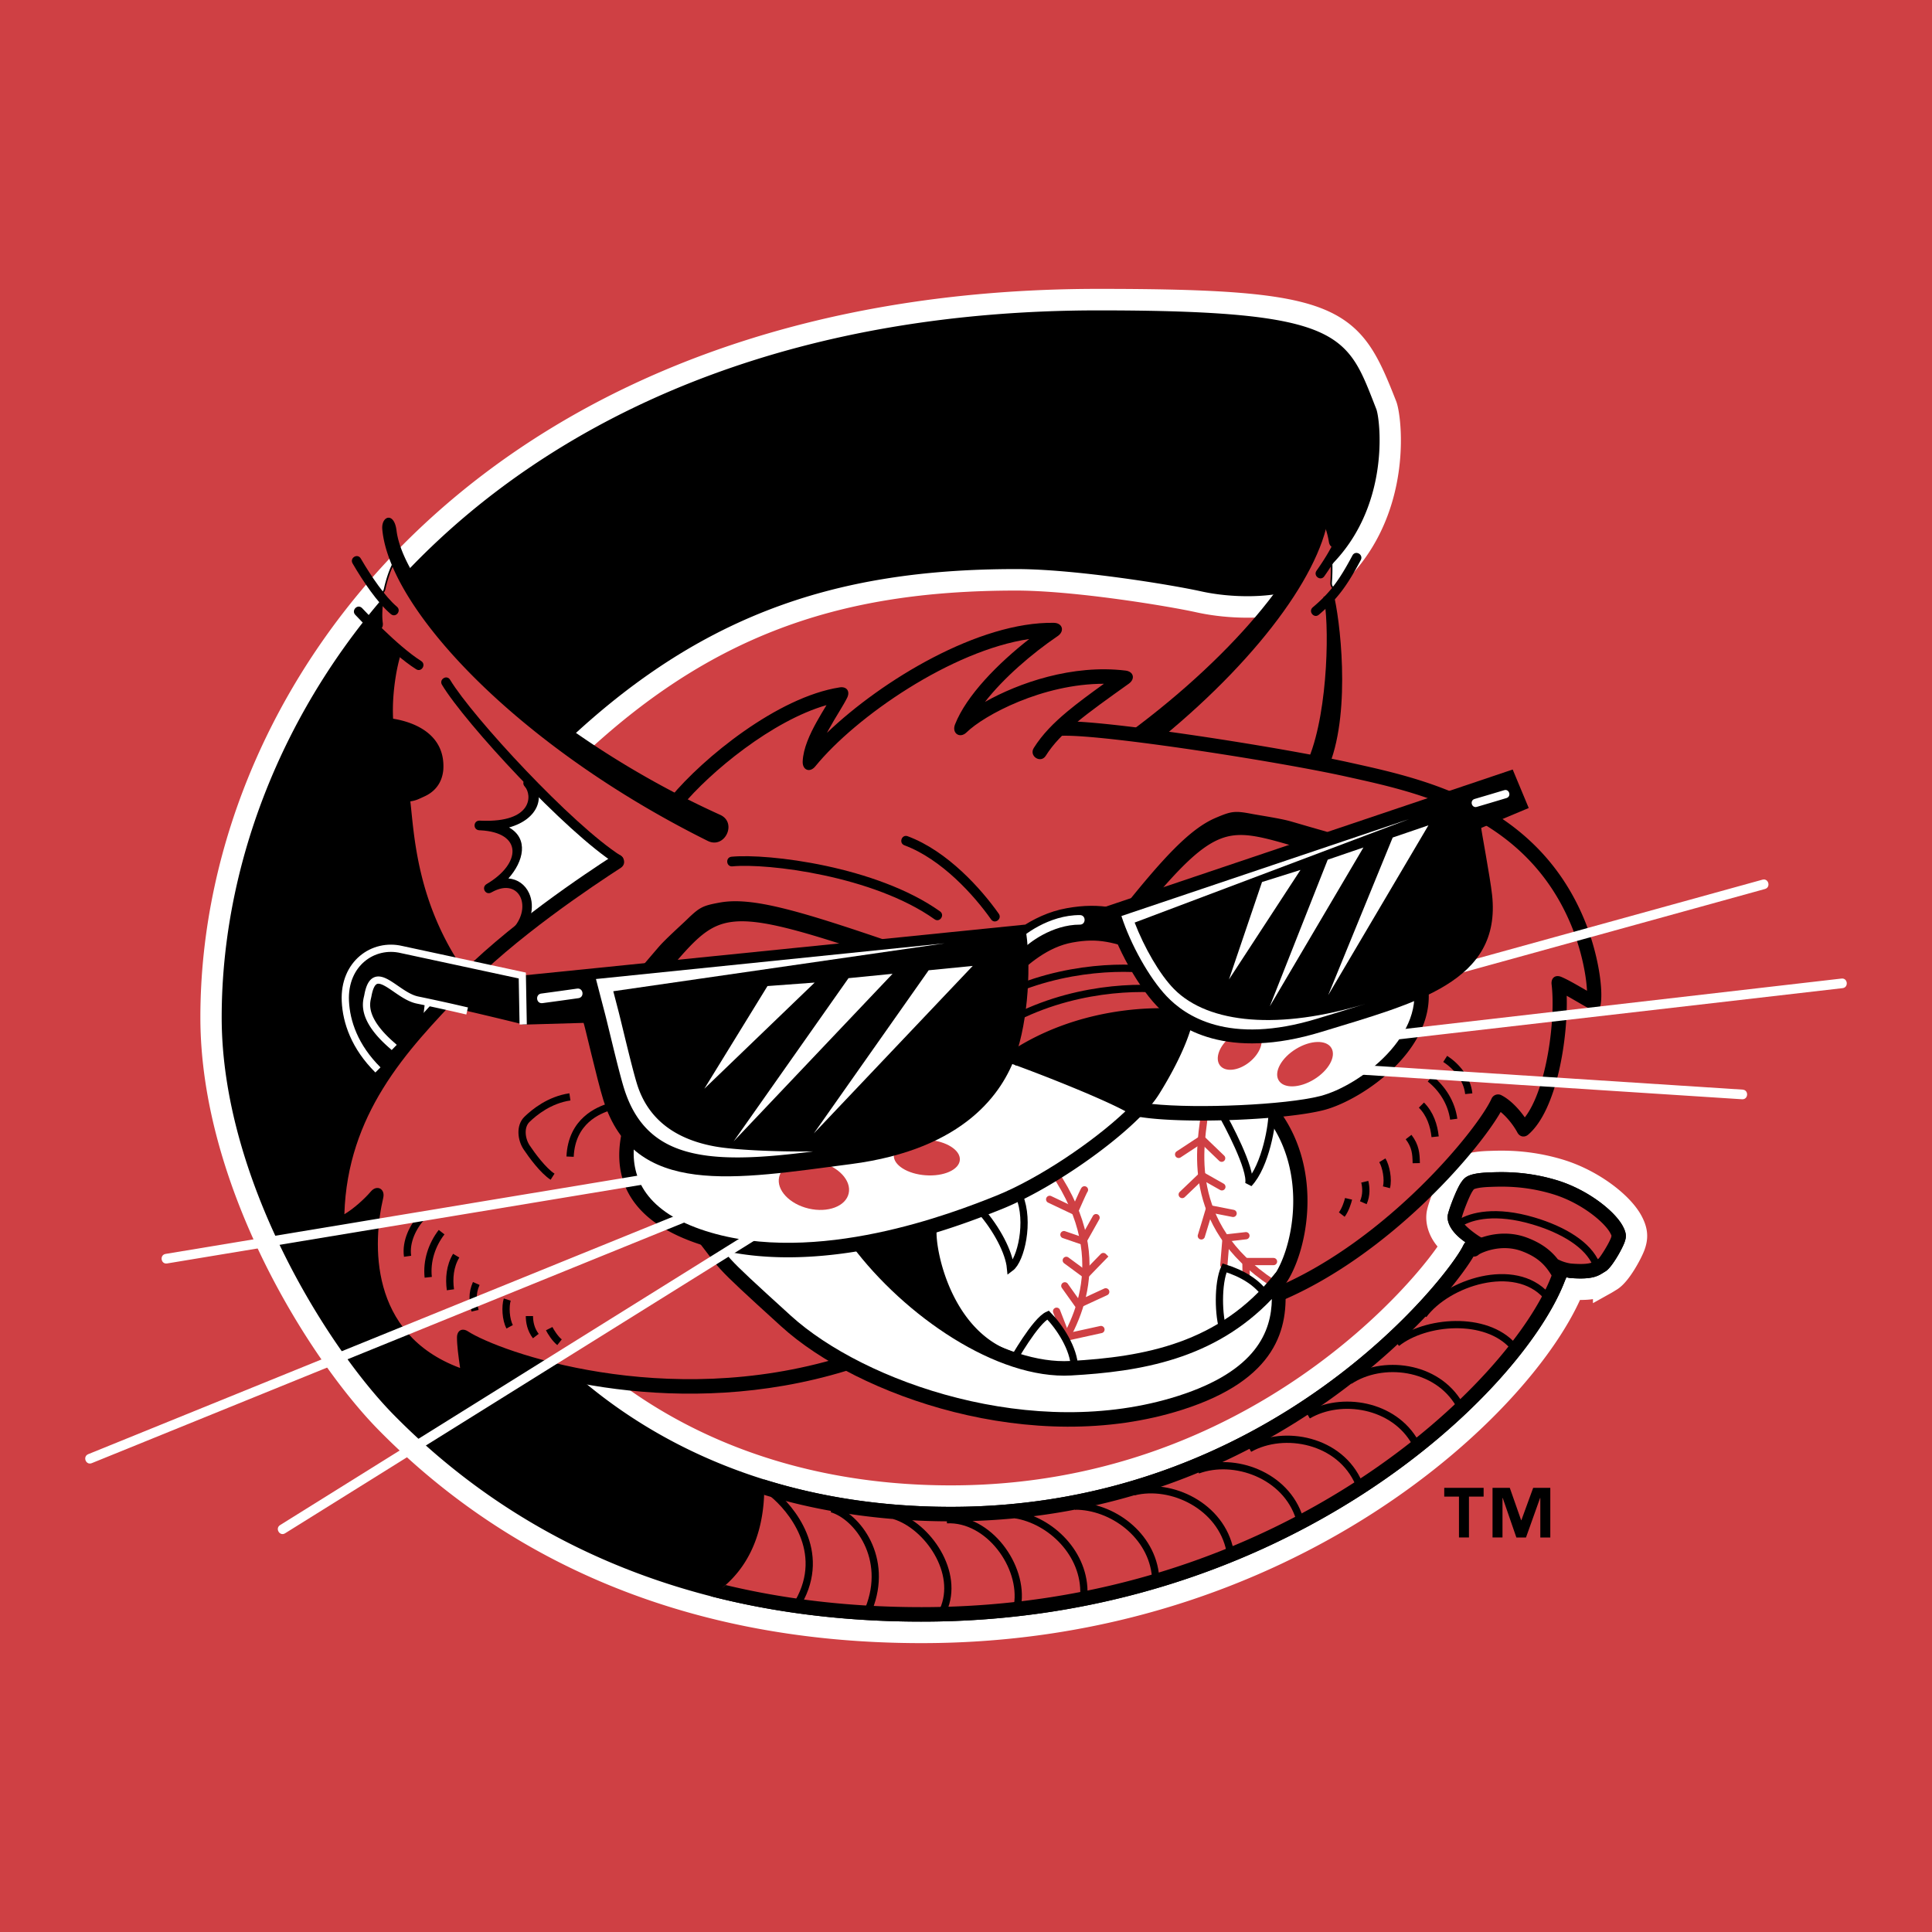 <svg xmlns="http://www.w3.org/2000/svg" width="2500" height="2500" viewBox="0 0 192.756 192.756"><path fill-rule="evenodd" clip-rule="evenodd" fill="#cf4044" d="M0 0h192.756v192.756H0V0z"/><path d="M148.021 149.316h-1.463v4.076h-.996v-4.076h-1.469v-.873h3.928v.873zm6.651 4.084h-.994v-3.945h-.023l-1.408 3.945h-.957l-1.363-3.945h-.023v3.938h-.994v-4.949h1.723l1.131 3.229h.023l1.178-3.229h1.709v4.956h-.002z" fill-rule="evenodd" clip-rule="evenodd"/><path d="M91.951 162.754c-24.862 0-41.954-9.326-53.361-20.938-6.661-6.779-17.418-23.775-17.418-40.309 0-33.582 29.059-71.505 88.426-71.505 23.957 0 25.141 1.659 28.596 10.452.531 1.355 1.924 12.787-7.588 18.93l-.078.04c-3.338 1.355-7.871 1.185-10.895.516-2.961-.656-12.402-2.2-18.24-2.2-18.071 0-32.107 4.55-46.563 19.263-4.778 4.863-11.848 14.248-11.848 28.644 0 19.439 18.188 43.73 51.895 43.73 30.483 0 47.747-21.258 50.063-25.172-1.301-1.064-1.602-2.389-1.404-3.252.172-.76.898-2.656 1.402-3.432.25-.385.541-.777 1.125-1.059.557-.268 1.338-.416 2.533-.455.576-.018 1.514-.059 2.711.027 1.205.088 2.67.303 4.297.795 3.252.988 6.193 3.262 7.141 5.055.492.93.523 1.596.209 2.438-.264.705-1.363 2.781-2.262 3.332-.193.117-.377.238-.582.352a3.758 3.758 0 0 1-.797.324c-.574.16-1.324.23-2.441.158-4.698 11.555-28.347 34.266-64.921 34.266z" fill-rule="evenodd" clip-rule="evenodd" fill="#fff" stroke="#fff" stroke-width="2.362" stroke-miterlimit="2.613"/><path d="M91.951 161.789c36.586 0 59.956-22.953 64.17-33.982.029-.078.162-.375.162-.375s.24.062.318.07c1.256.107 1.979.033 2.461-.102.238-.066.426-.15.6-.244.191-.105.359-.219.541-.328.596-.365 1.602-2.145 1.865-2.848.211-.566.213-.941-.156-1.639-.791-1.496-3.479-3.646-6.578-4.588a18.732 18.732 0 0 0-4.094-.756c-1.154-.084-2.059-.045-2.615-.025-1.154.037-1.779.18-2.158.361-.352.17-.523.389-.74.719-.428.658-1.115 2.443-1.27 3.117-.141.617.176 1.686 1.744 2.766 0 0-.131.156-.221.342-1.43 2.998-19.109 26.062-51.104 26.062-34.187 0-52.841-24.678-52.841-44.695 0-14.745 7.25-24.361 12.125-29.323 14.656-14.917 28.944-19.545 47.232-19.545 5.902 0 15.449 1.559 18.441 2.222 2.914.645 7.209.787 10.301-.452 8.947-5.81 7.609-16.635 7.18-17.733-2.914-7.414-3.135-9.846-27.717-9.846-58.925 0-87.479 37.57-87.479 70.541 0 16.186 10.583 32.953 17.141 39.627 11.236 11.437 28.09 20.654 52.692 20.654z" fill-rule="evenodd" clip-rule="evenodd"/><path d="M75.005 39.646c8.324-2.811 34.978-8.907 59.034-1.651m-24.812-.494c-9.518.16-36.87.337-57.415 16.672m10.056 6.108c8.811-5.948 28.654-11.054 44.439-10.234M83.6 54.999c8-2.152 30.115-3.791 45.412 1.156m-34.869-7.429c8.324-1.327 19.572-.655 31.139 1.486m-95.04 39.947c.864-4.298 4.813-12.87 9.894-18.818m-9.245 9.243c-7.083 11.715-6.435 35.98 7.136 51.171m-1.46-36.645c-1.569 7.093-.701 17.833 1.622 21.13m4.055-28.723c-1.569 4.617-3.945 14.368-2.595 22.78m15.893 37.473c3.783 3.625 12.761 8.092 20.436 8.418m-12.164-7.264c3.458 2.471 10.002 5.287 14.92 5.283" fill="none" stroke="#000" stroke-width=".159" stroke-linecap="round" stroke-miterlimit="2.613"/><path d="M146.602 124.082a24.35 24.35 0 0 0-.609-1.535c-.195-.438-.297-.584-.357-.695a1.107 1.107 0 0 1-.121-.326c0-.008.004-.135.006-.141.141-.592.768-2.205 1.107-2.725.1-.152.148-.215.186-.254l.096-.068c.176-.084.641-.23 1.75-.268.533-.018 1.4-.057 2.506.023 1.082.078 2.398.271 3.861.715 2.926.887 5.324 2.896 5.936 4.053.061.115.109.217.141.311.004.014.016.166.014.18l-.018.088a.822.822 0 0 1-.039.15c-.262.701-1.164 2.143-1.412 2.295-.164.102-.318.207-.494.303-.115.062-.23.113-.377.154-.305.084-.863.164-1.996.072-.285.129-.756.098-.82-.004a7.5 7.5 0 0 0-.809-1.096c-.652-.727-1.525-1.357-2.834-1.844-2.671-.991-5.206.163-5.717.612zM72.07 158.414c3.177-2.602 4.115-6.35 4.179-9.656 5.593 1.713 11.811 2.68 18.627 2.68 31.198 0 49.048-21.561 51.81-26.193.24.162.566.186.852-.074.135-.121 2.143-1.141 4.293-.342 1.111.414 1.785.92 2.273 1.463.248.275.457.57.654.889.094.154.184.307.271.463-4.309 10.666-27.178 33.049-63.079 33.049-7.304-.002-13.911-.824-19.88-2.279z" fill-rule="evenodd" clip-rule="evenodd" fill="#cf4044"/><path d="M145.715 121.988c1.107-.668 3.494-1.299 7.273-.176 2.988.887 5.471 2.389 6.262 4.318m-82.153 22.88c1.769 1.445 5.471 5.752 2.562 10.85m3.321-9.331c2.556.742 5.74 4.926 3.688 10.014m2.567-9.332c3.304 1.012 6.572 5.689 4.864 9.449m.363-9.037c4.165-.199 7.69 4.637 7.057 8.525m-.214-9.025c3.527.572 6.994 3.898 6.832 7.99m-.893-8.849c3.658-.025 7.719 2.863 8.051 7.08m-2.182-8.502c3.76-.951 8.73 1.418 9.609 5.889m-3.224-8.061c3.635-1.346 8.816.479 10.158 4.818m-5.004-6.955c3.475-1.957 9.07-.877 10.926 3.477m-5.078-6.803c3.295-1.934 8.578-1.119 10.717 2.744m-6.576-6.189c3.248-2.145 8.703-1.553 10.967 2.379m-6.251-6.139c2.844-2.258 8.885-2.762 11.602.301m-8.943-3.112c2.398-3.234 9.102-5.432 12.26-1.926" fill="none" stroke="#000" stroke-width=".723" stroke-miterlimit="2.613"/><path d="M70.901 159.254c6.289 1.617 13.283 2.535 21.049 2.535 36.586 0 59.956-22.953 64.17-33.982.029-.078.162-.375.162-.375s.24.062.318.07c1.256.107 1.979.033 2.461-.102.238-.066.426-.15.6-.244.191-.105.359-.219.541-.328.596-.365 1.602-2.145 1.865-2.848.211-.566.213-.941-.156-1.639-.791-1.496-3.479-3.646-6.578-4.588a18.732 18.732 0 0 0-4.094-.756c-1.154-.084-2.059-.045-2.615-.025-1.154.037-1.779.18-2.158.361-.352.17-.523.389-.74.719-.428.658-1.115 2.443-1.27 3.117-.141.617.176 1.686 1.744 2.766 0 0-.131.156-.221.342-1.43 2.998-19.109 26.062-51.104 26.062-6.843 0-13.065-.99-18.639-2.732l-.04 1.523c5.601 1.707 11.864 2.654 18.679 2.654 32.651 0 50.769-23.49 52.382-26.875.324-.588.469-1.031.613-1.4-.348-.16-1.633-1.07-1.922-1.588-.146-.258-.109-.369-.1-.455.135-.564.75-2.139 1.061-2.615.098-.148.133-.189.143-.199.113-.055.525-.199 1.617-.234.525-.018 1.379-.057 2.469.021 1.062.076 2.355.266 3.789.701 2.871.871 5.178 2.836 5.732 3.887.053.096.092.18.119.258-.01.053-.02.125-.039.182-.262.701-1.131 2.037-1.27 2.121-.16.098-.311.199-.48.293a1.336 1.336 0 0 1-.305.127c-.258.072-.795.154-1.963.053a4.037 4.037 0 0 1-1.268-.408c-.145.406-.633 1.562-.658 1.631-3.977 10.408-26.771 33.061-62.846 33.061-7.178 0-13.677-.795-19.555-2.207-.281.241-.932.784-1.493 1.116z" fill-rule="evenodd" clip-rule="evenodd"/><path d="M37.313 62.569c.404.4.877.157.799-.411-.08-.578-.061-1.346.049-2.183a1.108 1.108 0 0 0-.106-.373 18.976 18.976 0 0 1-.512-.652c.303.399.725.303.834-.191.222-.992.545-1.944.931-2.656a1.05 1.05 0 0 0 .026-.406c-.402-1.058-.643-2.039-.723-2.931-.117-1.311.396-.449.479.225.79 6.396 12.171 18.247 27.99 26.515.152.08.458.021.571-.11 3.333-3.833 10.371-9.434 16.196-10.339.322-.05.394.05.247.347-.381.77-1.134 1.896-1.803 3.106-.071.128-.14.255-.207.382-.3.569.28 1.021.742.58 5.46-5.236 15.029-10.969 22.307-10.849.402.006.461.214.127.441-2.607 1.769-5.473 4.239-7.359 6.667-.387.497.055 1.027.602.721 3.312-1.867 8.564-3.694 13.736-3.069.377.046.418.214.107.437-2.072 1.48-3.762 2.678-5.131 3.806-.42.347-.268.826.273.855 1.475.083 3.494.288 5.793.572.045.005.303-.064.338-.091 10.666-8.038 17.727-17.094 18.098-22.285.049-.677.518-1.565.467-.25a9.374 9.374 0 0 1-.168 1.42c-.008.043.039.31.062.347.258.423.455 1.079.586 1.874.096.575.639.657.891.135-.203.421-.424.829-.656 1.226a2.074 2.074 0 0 0-.066.272 19.39 19.39 0 0 1-.025 2.418c-.043.598.504.805.854.322-.268.372-.543.712-.836 1.039-.051.058-.129.347-.113.425.607 2.921 1.395 10.59-.303 15.64-.1.289.061.57.355.63.662.133 1.271.262 1.818.382 1.73.385 3.729.816 5.83 1.423 1.309.38 2.658.827 4.004 1.375.035.014.291.021.326.01l5.912-1.993 1.242 2.984-2.172.911c-.432.179-.471.583-.084.846 3.213 2.185 6.088 5.274 7.969 9.777 1.305 3.129 1.859 6.605 1.629 8.203-.035.24-.137.293-.348.178-.891-.492-1.678-.967-2.357-1.344-.391-.217-.715-.012-.699.438.135 4.174-.975 11.162-3.67 13.471-.145.121-.271.098-.361-.07-.379-.717-1.064-1.607-1.785-2.195a.456.456 0 0 0-.705.135c-2.248 3.914-10.805 13.861-21.236 18.457-.115.049-.285.311-.285.438-.027 3.791-1.746 7.967-9.963 10.59-11.457 3.66-24.426.822-33.194-3.846a1.29 1.29 0 0 0-.355-.035c-16.441 5.012-31.864.451-36.979-2.049-.409-.199-.727.031-.675.49.091.812.241 1.766.385 2.75.039.268-.045.342-.301.266-9.589-2.855-10.433-11.092-9.783-16.305.068-.541-.354-.779-.769-.436-.854.711-1.76 1.285-2.469 1.443-.184.041-.286-.041-.288-.232-.062-5.703 1.628-10.277 3.992-14.121.229-.371.464-.738.704-1.098.11-.162 1.978-2.193 3.542-3.922a629.008 629.008 0 0 0 4.929-5.535c.486.104-3.257-2.04-3.488-2.489-1.443-2.81-2.253-5.513-2.729-7.908-.696-3.509-.67-6.347-.878-7.868a.235.235 0 0 1 .219-.273c.723-.05 1.585-.129 2.289-.452.679-.311 1.204-.852 1.303-1.833.189-2.9-2.748-3.952-4.949-4.265-.054-.007-.201-.168-.204-.225-.105-1.808.13-3.612.39-4.962a21.88 21.88 0 0 1 .549-2.259.315.315 0 0 1 .056-.108.505.505 0 0 0-.046-.676 55.229 55.229 0 0 1-1.768-1.674z" fill-rule="evenodd" clip-rule="evenodd" fill="#cf4044" stroke="#000" stroke-width=".159" stroke-linecap="round" stroke-miterlimit="2.613"/><path d="M53.129 78.547c1.115.919 7.282 6.677 8.676 7.358-2.198 1.536-7.505 5.015-9.236 6.409-.052-.647-.093-.901-.093-.901 0-.933.658-2.581-1.913-3.371-.005.016-.233-.38-.233-.38.461-.837 1.638-2.486 1.213-3.323-.425-.838-1.353-1.52-1.353-1.52l.046-.57c1.208-.125 2.384-.918 2.659-1.566.276-.648.472-1.347.234-2.136z" fill-rule="evenodd" clip-rule="evenodd" fill="#fff" stroke="#000" stroke-width=".241" stroke-linecap="round" stroke-miterlimit="2.613"/><path fill-rule="evenodd" clip-rule="evenodd" stroke="#000" stroke-width=".241" stroke-linecap="round" stroke-miterlimit="2.613" d="M83.004 120.424h14.678v14.31H83.004v-14.31z"/><path d="M127.506 128.578c-4.264 6.041-16.008 9.111-24.682 7.789-.139.199-.375.326-.691.27-8.396-1.475-10.302-11.752-10.098-14.121.056-.643.712-.799 1.112-.539 2.822-2.758 15.57-11.059 19.996-12.322 4.488-1.279 10.584-1.66 13.275.635a.669.669 0 0 1 .939.154c4.957 6.283 2.982 14.922.76 17.846-.174.23-.398.31-.611.288z" fill-rule="evenodd" clip-rule="evenodd"/><path d="M102.955 136.035c8.561 1.279 20.025-1.76 24.217-7.58-.314-.209-.484-.646-.178-1.049 1.904-2.508 3.721-10.398-.744-16.059a.69.69 0 0 1-.07-.809c-2.543-2.145-8.438-1.836-12.943-.551-4.406 1.258-17.182 9.602-19.861 12.238a.755.755 0 0 1 .074.416c-.188 2.162 1.685 11.297 8.923 12.57.461.082.635.471.582.824z" fill-rule="evenodd" clip-rule="evenodd" fill="#fff"/><path d="M113.34 91.789c3.955-4.891 6.215-7.165 8.264-8.039 1.217-.519 2.391-.548 3.924-.255.791.151 1.65.382 2.625.66.988.283 2.09.614 3.348.964a4.394 4.394 0 0 1-.67.597c-1.121.851-3.119 1.943-5.586 3.104-3.289 1.548-7.23 3.141-10.834 4.409l-1.071-1.44zm.75 2.334c3.932-1.339 8.393-3.119 11.984-4.81 2.475-1.165 4.59-2.31 5.838-3.257.58-.44 1.143-.957 1.318-1.523.291-.94-.457-1.442-1.08-1.614-1.273-.354-2.385-.688-3.381-.973-1.02-.292-3.059-.589-3.885-.747-1.699-.325-2.039-.265-3.598.4-2.555 1.09-5.232 3.948-9.719 9.6l2.523 2.924zM65.709 94.49c.699-.811 2.25-2.189 2.858-2.78 1.251-1.214 1.568-1.353 3.231-1.659 3.185-.587 7.8.759 16.999 3.9.811.276.806 1.106-.008 1.374-4.538 1.484-11.451 3.054-16.876 3.849-2.699.395-5.085.607-6.639.504-.722-.047-1.471-.17-1.921-.545-.747-.627-.389-1.463.042-1.953.878-1.002 1.632-1.899 2.314-2.69zm-.591 4.174c.173.049.455.102.88.129 1.396.092 3.657-.1 6.346-.494 4.614-.676 10.173-1.886 14.511-3.14-7.897-2.651-11.649-3.593-14.17-3.128-1.299.239-2.298.866-3.428 1.961-.582.565-1.18 1.235-1.848 2.009-.676.784-1.423 1.673-2.291 2.663z" fill-rule="evenodd" clip-rule="evenodd"/><path d="M144.188 105.646c1.074.691 2.203 1.975 2.35 3.475m-3.866-1.5c1.246.984 2.15 2.432 2.365 4.043m-3.221-1.408c.869.871 1.25 2.037 1.367 3.16m-1.884 2.633c-.014-.941-.074-1.709-.764-2.605m-2.209 5.011c.209-.805-.045-2.096-.41-2.693m-1.898 4.234c.34-.777.281-1.541.145-2.096m-2.294 3.278c.355-.461.602-1.244.678-1.572m-92.428 1.783c-.879.936-1.668 2.459-1.456 3.949m3.396-2.406c-.977 1.262-1.509 2.889-1.334 4.504m2.789-2.159c-.636 1.059-.728 2.283-.576 3.404m2.456 2.089c-.211-.918-.334-1.676.121-2.717m3.335 4.32c-.394-.73-.455-2.045-.242-2.715m2.85 3.641c-.515-.668-.639-1.426-.639-1.996m3.004 2.613c-.454-.359-.88-1.059-1.031-1.357m5.989-22.127c-1.033.338-3.742 1.363-3.904 4.967" fill="none" stroke="#000" stroke-width=".723" stroke-miterlimit="2.613"/><path d="M53.041 77.807c1.453 1.579.698 3.928-2.251 4.749 1.972 1.121 1.463 3.38-.066 5.086.932.079 1.671.621 2.061 1.465.626 1.359.223 3.279-1.442 4.7-.483.413-1.092-.325-.608-.738 1.409-1.203 1.599-2.671 1.192-3.553-.374-.812-1.371-1.349-2.906-.476-.574.326-1.038-.501-.469-.838 3.481-2.053 3.601-5.143-.627-5.362l-.101-.004c-.662-.033-.62-.989.038-.963l.131.006c5.186.216 5.109-2.595 4.358-3.412-.433-.47.258-1.129.69-.66z" fill-rule="evenodd" clip-rule="evenodd"/><path d="M44.907 67.823c2.234 3.712 12.177 14.473 17.057 17.569.536.341.035 1.159-.501.818-5.017-3.183-15.06-14.057-17.363-17.883-.331-.548.477-1.052.807-.504z" fill-rule="evenodd" clip-rule="evenodd"/><path d="M61.933 86.586c-2.586 1.68-10.655 6.997-15.84 12.476-1.307 1.381-2.709 2.84-4.078 4.428-1.36 1.578-2.674 3.271-3.82 5.135-2.134 3.469-3.688 7.529-3.837 12.518.893-.529 1.959-1.471 2.65-2.277.598-.697 1.438-.258 1.227.643-1.035 4.414-1.5 13.578 7.67 16.975-.173-1.193-.315-2.277-.312-3.049.003-.693.516-.979 1.091-.607 3.16 2.039 19.629 7.951 37.294 2.568.908-.277 1.315 1.107.408 1.385-16.551 5.043-32.098.451-37.29-2.088.09.809.241 1.756.383 2.734.089.617-.314.975-.902.801-9.931-2.957-10.779-11.533-10.119-16.828-.865.719-1.844 1.354-2.667 1.539-.477.107-.858-.201-.864-.697-.063-5.812 1.661-10.477 4.064-14.383 1.199-1.949 2.564-3.705 3.956-5.32 1.383-1.605 2.802-3.082 4.123-4.479 5.318-5.619 13.526-11.021 16.099-12.691.798-.52 1.562.698.764 1.217z" fill-rule="evenodd" clip-rule="evenodd"/><path d="M39.971 65.323s-.294.932-.498 2.228c-.184 1.167-.332 2.655-.253 4.156 2.167.341 5.237 1.584 5.009 5.094-.131 1.402-.923 2.217-1.859 2.647-.607.277-.839.417-1.431.505.189 1.598.341 4.077 1.031 7.021.796 3.395 2.315 7.408 5.469 11.387.595.75-1.65 1.824-2.219 1.053-3.169-4.296-4.621-8.573-5.333-12.156-.699-3.522-.675-6.372-.883-7.897a.716.716 0 0 1 .657-.821c.73-.05 1.51-.128 2.126-.41.554-.254.946-.654 1.025-1.435.158-2.431-2.293-3.427-4.542-3.746-.278-.04-.594-.389-.611-.673-.108-1.864.134-3.713.398-5.083.267-1.389.562-2.315.562-2.315.292-.917 1.643-.471 1.352.445z" fill-rule="evenodd" clip-rule="evenodd"/><path d="M36.112 60.656c.052.049.93.996 2.105 2.129 1.169 1.127 2.608 2.41 3.802 3.165.536.34.036 1.159-.5.82-1.281-.811-2.779-2.153-3.953-3.285-1.169-1.127-2.042-2.07-2.095-2.119-.465-.435.175-1.145.641-.71zM35.995 55.724c1.031 1.773 2.435 3.819 3.604 4.804.486.409-.117 1.152-.604.742-1.308-1.099-2.782-3.276-3.816-5.055-.321-.554.494-1.045.816-.491zM115.863 73.645c10.312-8.465 16.58-17.457 16.795-23.2.051-1.33-1.273-1.727-1.41.195-.363 5.061-7.551 14.3-18.648 22.485l3.263.52zM130.588 75.625c1.982-4.871 2.049-13.814 1.457-16.076l.996-.334c.629 2.404 1.764 11.493-.383 17.034-.347.896-2.431.266-2.07-.624z" fill-rule="evenodd" clip-rule="evenodd"/><path d="M130.979 60.591c1.701-1.442 2.592-2.62 3.951-5.167.301-.565 1.133-.104.83.46-1.396 2.62-2.357 3.907-4.176 5.446-.486.413-1.092-.329-.605-.739zM131.355 56.934c1.359-1.933 2.545-4.032 2.986-6.667.105-.633 1.039-.471.934.161-.477 2.844-1.754 5.083-3.15 7.067-.367.523-1.137-.037-.77-.561zM106.008 71.963c4.443-.109 21.771 2.586 28.676 4.121 1.74.387 3.75.82 5.859 1.432 2.137.618 4.375 1.418 6.547 2.53 4.371 2.241 8.5 5.768 10.957 11.654 1.322 3.169 1.91 6.741 1.662 8.461-.084.572-.543.807-1.041.531-.893-.492-1.68-.967-2.359-1.346.135 4.164-.951 11.383-3.838 13.855-.373.318-.852.227-1.082-.211-.354-.666-1-1.506-1.666-2.047-2.312 4.025-11.09 14.213-21.771 18.793-.873.375-1.424-.959-.551-1.332 11.086-4.752 20.055-15.783 21.412-18.797a.716.716 0 0 1 .961-.346c.906.455 1.762 1.373 2.357 2.221 2.191-2.816 3.088-9.836 2.674-13.254-.08-.666.371-1.014.979-.756.691.293 1.543.799 2.551 1.377-.078-1.635-.594-4.184-1.596-6.586-2.297-5.503-6.145-8.804-10.287-10.927-2.088-1.07-4.242-1.838-6.297-2.432-2.08-.603-4.059-1.028-5.773-1.409-6.904-1.536-24.082-4.193-28.338-4.089-.948.025-.983-1.42-.036-1.443z" fill-rule="evenodd" clip-rule="evenodd"/><path d="M66.935 79.505c3.184-3.855 10.628-9.959 16.842-10.925.702-.109 1.061.394.742 1.04-.384.775-1.141 1.908-1.814 3.126-.069.125-.136.249-.202.373 5.494-5.267 15.179-11.102 22.64-10.979.867.014 1.104.834.381 1.324-2.578 1.75-5.402 4.187-7.25 6.565 3.365-1.896 8.721-3.767 14.021-3.125.811.098.992.832.324 1.31-2.111 1.508-3.824 2.722-5.203 3.868-1.359 1.13-2.35 2.162-3.078 3.319-.51.812-1.707.034-1.197-.778.84-1.337 1.955-2.479 3.377-3.661 1.02-.848 2.219-1.732 3.621-2.742-6.123-.007-11.965 3.142-13.706 4.849-.667.654-1.495.087-1.153-.788 1.133-2.89 4.298-6.1 7.408-8.526-7.732 1.138-17.289 7.724-21.349 12.708-.542.664-1.291.372-1.256-.491.051-1.3.716-2.728 1.385-3.935.328-.594.677-1.167.991-1.686-5.404 1.546-11.611 6.665-14.435 10.084-.61.738-1.698-.192-1.089-.93z" fill-rule="evenodd" clip-rule="evenodd"/><path d="M98.973 102.896l.068-.045c6.41-4.174 13.717-4.498 17.26-4.119m-19.18 2.153l.068-.045c6.412-4.174 13.719-4.5 17.262-4.121" fill="none" stroke="#000" stroke-width=".723" stroke-miterlimit="2.613"/><path d="M120.123 111.525c-.396 3.148-1.914 11.301 7.705 17.027" fill="none" stroke="#cf4044" stroke-width=".723" stroke-miterlimit="2.613"/><path d="M124.307 128.217c.043-.209 0-2.352 0-2.352h2.752m-2.752-2.578l-1.982.225-.221 2.689m-2.247-2.896c.041-.1.816-2.705.816-2.705l2.354.461m-5.078-1.883l1.977-1.889 1.982 1.121m-.023-2.853l-1.98-1.904-2.314 1.521" fill="none" stroke="#cf4044" stroke-width=".722" stroke-linecap="round" stroke-miterlimit="2.613"/><path d="M105.055 135.641c1.67-2.684 6.428-9.42.09-18.748" fill="none" stroke="#cf4044" stroke-width=".723" stroke-miterlimit="2.613"/><path d="M108.197 118.711c-.127.174-.977 2.133-.977 2.133l-2.494-1.184m1.424 3.52l1.889.65 1.316-2.344m.723 3.881a285.21 285.21 0 0 0-1.752 1.812l-1.943-1.432m3.935 3.14l-2.75 1.271-1.33-1.869m-.822 2.533l1.004 2.578 3.422-.752" fill="none" stroke="#cf4044" stroke-width=".722" stroke-linecap="round" stroke-miterlimit="2.613"/><path d="M101.037 135.793s2.27-4.047 3.523-4.594c1.143 1.164 2.6 3.348 2.643 5.266-2.711 0-6.166-.672-6.166-.672zM122.062 132.768c-.51-1.443-.594-4.719.109-6.273 1.805.572 3.26 1.443 4.184 2.801-1.058 1.468-2.794 2.561-4.293 3.472zM97.846 120.779c1.584 1.807 2.818 4.133 2.971 5.715 1.035-.771 1.941-4.607.881-7.17-1.278.35-1.803.658-3.852 1.455zM121.842 111.033c.594 1.021 3.041 5.588 2.752 7.059 1.693-1.779 2.379-6.062 2.311-7.059-1.608.238-3.784.098-5.063 0z" fill-rule="evenodd" clip-rule="evenodd" fill="#fff" stroke="#000" stroke-width=".723" stroke-miterlimit="2.613"/><path d="M86.518 123.928c5.149 6.588 13.703 12.229 20.277 11.857 7.309-.41 14.85-1.729 20.393-8.707.596-.748 1.01 1.027 1.01 1.027.41 4.416-.797 9.531-10.227 12.543-14.961 4.779-32.399-1.383-40.013-8.299-3.714-3.375-5.15-4.703-6.069-5.705-.87-.949-1.257-1.586-2.789-3.514l2.125.787c2.645.631 9.821 1.113 15.19-.082.066-.013.105.042.103.093z" fill-rule="evenodd" clip-rule="evenodd"/><path d="M71.735 124.203c.424.555.739.961 1.191 1.455.864.941 2.239 2.215 5.978 5.611 7.29 6.623 24.219 12.607 38.643 8 7.811-2.496 9.301-6.43 9.346-9.668-5.777 6.068-13.195 7.244-20.02 7.629-7.422.416-16.645-5.955-21.881-12.945-4.802.776-10.513.442-13.257-.082z" fill-rule="evenodd" clip-rule="evenodd" fill="#fff"/><path d="M113.715 111.475c-3.324 3.322-9.289 7.355-13.795 9.166-4.177 1.678-18.353 7.258-29.931 3.559-13.87-4.43-6.569-16.014-3.812-19.305 3.212-3.836 20.545-4.131 34.748-.066l.365.105c.275.08.432.264.49.473 2.766-.68 12.922-3.25 15.904-4.006a.69.69 0 0 1 .311-.572l.225-.162c2.385-1.646 7.598-4.119 12.5-5.479 2.529-.703 5.049-1.129 7.086-.957 2.031.172 3.816.974 4.412 2.952 2.082 6.916-6.17 12.564-10.172 13.578-3.932.996-13.922 1.377-18.279.686l-.052.028z" fill-rule="evenodd" clip-rule="evenodd"/><path d="M113.328 109.746c.158.092 1.148.348 1.605.396 4.549.48 13.277.1 16.77-.785 3.965-1.006 10.82-6.221 9.156-11.754-.342-1.135-1.371-1.782-3.172-1.933-1.793-.152-4.123.224-6.596.911-4.779 1.324-9.826 3.734-12.053 5.266l-.223.158c-.488.354-.998.01-1.109-.432-1.475.373-4.66 1.18-7.852 1.984-3.271.824-6.59 1.66-8.049 2.01.014.299-.143.607-.418.73-.137.062-.172-.297-.359-.354-14.488-4.236-31.215-3.166-33.772-.113-3.042 3.631-8.669 13.213 3.156 16.988 11.027 3.521 24.731-1.816 28.985-3.525 4.227-1.699 9.703-5.398 12.887-8.424.373-.355.713-.701 1.018-1.033l.026-.09z" fill-rule="evenodd" clip-rule="evenodd" fill="#fff"/><path d="M78.357 121.846l-49.912 31.131c-.539.336-1.033-.486-.495-.822l49.912-31.131c.538-.336 1.034.486.495.822zM8.805 145.082l63.961-25.975c.586-.238.938.656.352.895L9.156 145.979c-.587.236-.937-.657-.351-.897zM64.928 118.055l-48.255 8c-.623.104-.775-.848-.152-.951l48.255-8c.623-.104.775.847.152.951zM132.158 106.014l41.707 2.699c.631.041.57 1.002-.061.961l-41.707-2.697c-.63-.041-.57-1.004.061-.963zM136.1 103.125l47.627-5.494c.627-.072.732.887.105.957l-47.627 5.494c-.627.072-.732-.885-.105-.957zM145.498 96.15l30.344-8.385c.609-.168.857.761.248.93l-30.344 8.384c-.609.171-.857-.76-.248-.929z" fill-rule="evenodd" clip-rule="evenodd" fill="#fff"/><path d="M113.715 111.484c-.166-.025-1.143-.457-1.43-.613-2.316-1.254-7.754-3.422-10.896-4.572l-.387-.139-1.361-.492 1.215-.797.068-.043c6.41-4.176 13.717-4.5 17.26-4.121l.271.031.764.096-.152.766-.062.289c-.564 2.439-2.18 5.383-3.373 7.289a9.541 9.541 0 0 1-.732 1.004c-.34.414-.738.848-1.184 1.293v.009h-.001z" fill-rule="evenodd" clip-rule="evenodd"/><path d="M77.734 117.436c.291-1.285 2.081-1.961 3.996-1.51 1.917.449 3.234 1.855 2.943 3.141-.291 1.285-2.08 1.961-3.997 1.51-1.915-.45-3.232-1.858-2.942-3.141zM89.178 115.252c.067-.977 1.596-1.664 3.415-1.533s3.24 1.029 3.171 2.006c-.066.977-1.595 1.664-3.414 1.533-1.819-.129-3.239-1.028-3.172-2.006zM121.717 106.299c-.529-.688-.076-1.947 1.012-2.812 1.09-.865 2.398-1.008 2.928-.32s.074 1.945-1.014 2.812c-1.088.865-2.399 1.007-2.926.32zM127.572 107.783c-.496-.84.279-2.242 1.732-3.131 1.455-.889 3.035-.93 3.531-.09.498.84-.279 2.242-1.734 3.131-1.453.889-3.033.93-3.529.09z" fill-rule="evenodd" clip-rule="evenodd" fill="#cf4044"/><path d="M40.071 94.736c2 .428 12.037 2.59 12.037 2.59l.089 4.881s-6.336-1.576-10.547-2.434c-2.19-.445-4.316-3.965-4.948-.428-.092.514-.808 2.16 2.386 4.938.086.074.167.146.244.221a38.745 38.745 0 0 0-1.625 2.242c-2.322-2.307-3.154-4.785-3.251-6.857-.176-3.759 2.783-5.83 5.615-5.153zM70.608 83.896C51.67 74.483 38.854 60.799 38.141 52.809c-.119-1.324 1.184-1.792 1.42.121.827 6.696 14.086 20.121 32.293 28.368 1.731.784.456 3.444-1.246 2.598z" fill-rule="evenodd" clip-rule="evenodd"/><path d="M46.607 100.865a193.57 193.57 0 0 0-4.958-1.092c-2.19-.445-4.316-3.965-4.948-.428-.092.514-.808 2.16 2.386 4.938.086.074.167.146.244.221" fill="none" stroke="#fff" stroke-width=".723" stroke-miterlimit="2.613"/><path d="M56.86 109.436c-2.039.299-3.531 1.518-4.275 2.232-.744.715-.568 2.02-.046 2.803.522.785 1.659 2.332 2.592 2.928" fill="none" stroke="#000" stroke-width=".723" stroke-miterlimit="2.613"/><path d="M72.984 85.476c3.641-.349 14.481.954 20.8 5.45.517.368-.025 1.159-.543.79-6.082-4.327-16.678-5.615-20.168-5.279-.629.06-.717-.9-.089-.961zM98.877 91.724c-1.689-2.393-4.917-5.999-8.642-7.388-.593-.222-.268-1.126.326-.905 3.998 1.491 7.363 5.292 9.086 7.73.369.523-.401 1.085-.77.563zM98.689 95.129c1.551-1.452 4.146-3.871 7.729-4.516 3.49-.629 5.619.043 9.008 1.246 2.145.763 1.021 4.039-1.125 3.275-3.289-1.169-4.711-1.568-7.289-1.104-2.484.448-4.414 2.156-6.014 3.654-1.672 1.564-3.98-.989-2.309-2.555z" fill-rule="evenodd" clip-rule="evenodd"/><path d="M101.244 94.189c.729-.872 3.416-2.902 6.5-2.891.625.001.621.956-.004.953-2.738-.01-5.184 1.838-5.781 2.556-.404.485-1.119-.133-.715-.618z" fill-rule="evenodd" clip-rule="evenodd" fill="#fff"/><path d="M102.252 92.251c.721 3.852.311 9.627-.945 13.127-1.26 3.502-4.936 9.277-16.426 10.766-11.491 1.49-21.616 3.412-24.68-6.387-.631-2.021-1.924-7.705-1.978-7.703l-6.019.174-.087-4.9 50.135-5.077z" fill-rule="evenodd" clip-rule="evenodd"/><path d="M81.133 114.877c-1.174.15-2.326.285-3.529.395-2.585.234-4.939.299-7.009.035-4.05-.52-6.949-2.283-8.333-6.713-.312-.994-.784-2.895-1.187-4.543l-.53-2.176a56.56 56.56 0 0 0-.172-.688c-.242-.922-.914-3.51-.914-3.51l34.793-3.562-33.065 4.781.503 1.934c.044.168.104.41.178.709.139.564.326 1.338.53 2.178.395 1.617.858 3.48 1.164 4.459 1.188 3.799 4.227 5.584 7.851 6.219 1.748.308 5.611.529 9.72.482z" fill-rule="evenodd" clip-rule="evenodd" fill="#fff"/><path d="M37.707 106.746c-2.322-2.307-3.154-4.785-3.251-6.857-.175-3.759 2.784-5.83 5.616-5.152 2 .429 12.037 2.59 12.037 2.59l.089 4.881" fill="none" stroke="#fff" stroke-width=".723" stroke-miterlimit="2.613"/><path fill-rule="evenodd" clip-rule="evenodd" fill="#fff" d="M76.572 98.379l4.708-.348-11.007 10.59 6.299-10.242zM84.655 97.592l4.397-.436-15.855 16.715 11.458-16.279zM92.653 96.805l4.396-.436-15.855 16.715 11.459-16.279zM54.022 99.125c.202-.018 3.557-.492 3.557-.492.625-.088.756.867.13.955 0 0-3.404.48-3.609.498-.629.055-.707-.906-.078-.961z"/><path d="M110.217 90.491l40.705-13.716 1.6 3.84-4.738 1.985c-.043.018.885 4.892 1.082 6.685.951 8.7-7.576 10.772-17.016 13.663s-14.264-.305-16.432-2.582c-2.168-2.28-4.451-6.627-5.201-9.875z" fill-rule="evenodd" clip-rule="evenodd"/><path fill-rule="evenodd" clip-rule="evenodd" fill="#fff" d="M125.912 88l3.838-1.207-7.135 10.928L125.912 88zM132.467 85.772l3.562-1.218-9.343 15.85 5.781-14.632zM138.949 83.561l3.565-1.218-10.004 16.95 6.439-15.732zM150.053 78.843c.508-.181.773.594.266.774-.166.06-2.975.885-2.975.885-.516.152-.74-.636-.225-.788 0-.001 2.772-.813 2.934-.871z"/><path d="M136.264 100.143c-1.543.494-3.16.973-4.807 1.477-8.939 2.736-13.236-.305-15.059-2.221-1.727-1.814-3.596-5.168-4.514-8.007l28.699-9.671-27.379 10.323c.953 2.48 2.494 5.178 3.928 6.631 3.452 3.505 10.569 4.089 19.132 1.468z" fill-rule="evenodd" clip-rule="evenodd" fill="#fff"/></svg>